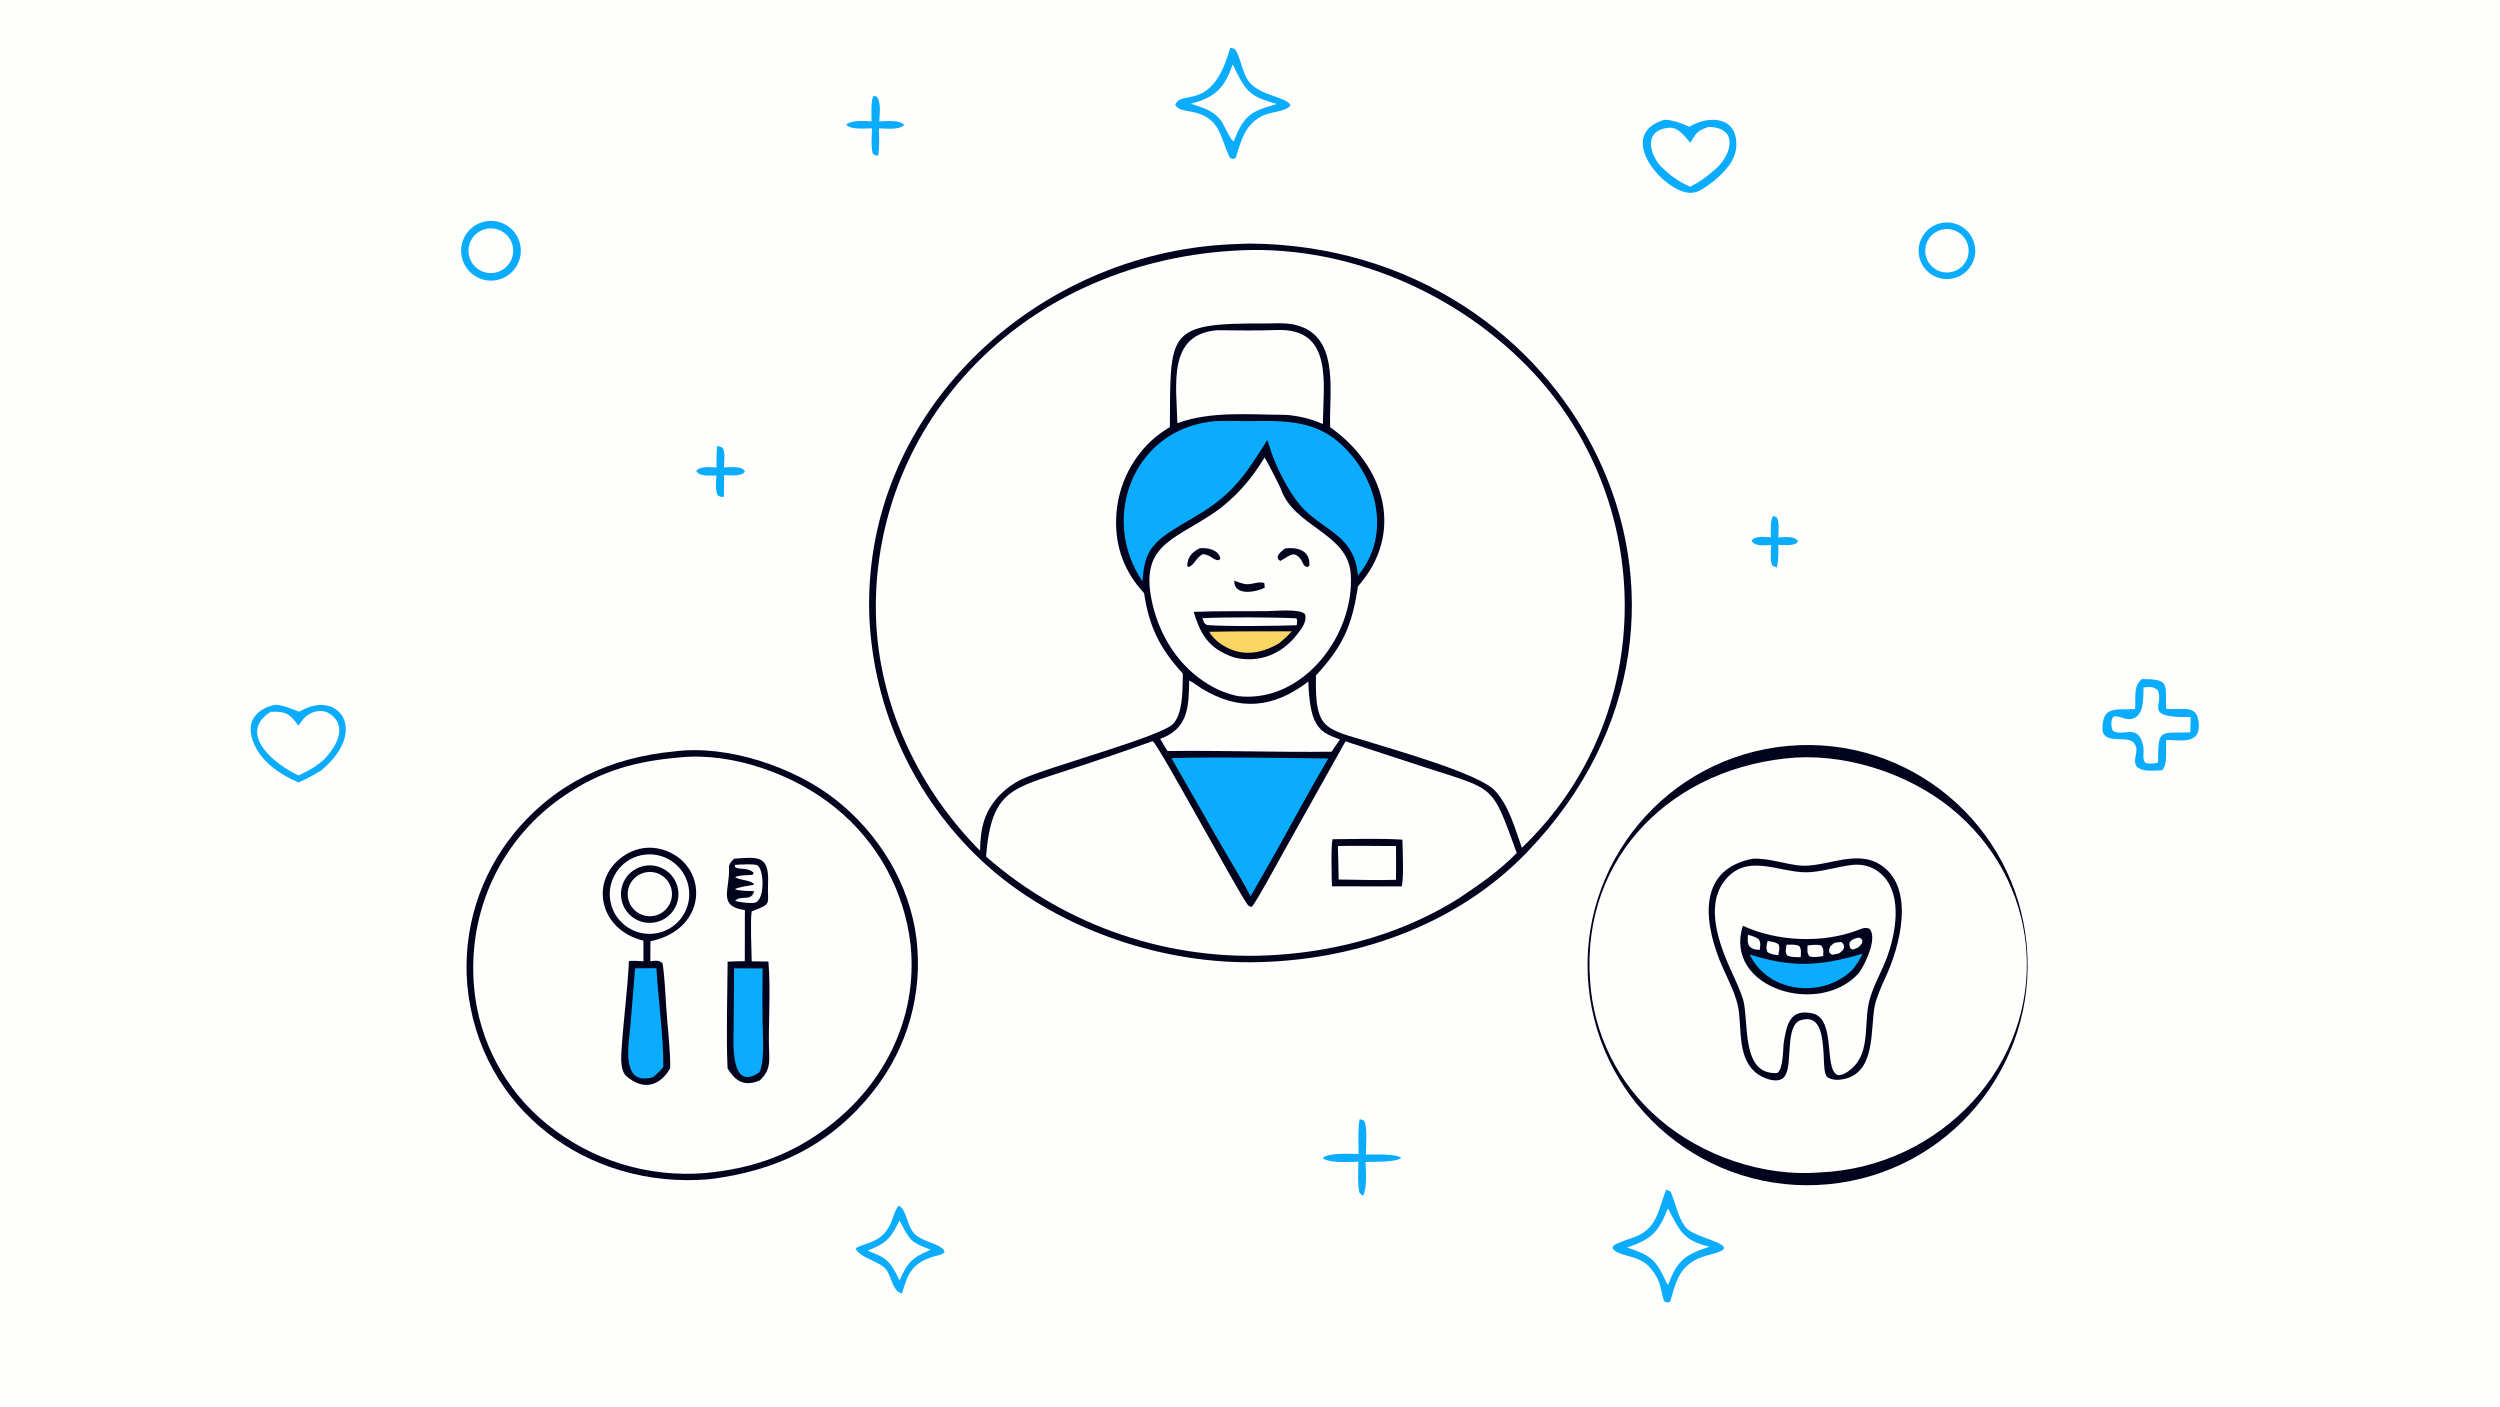 <svg version="1.1" xmlns="http://www.w3.org/2000/svg" style="display: block;" viewBox="0 0 2048 1152" width="1820" height="1024" preserveAspectRatio="none">
<path transform="translate(0,0)" fill="rgb(254,254,253)" d="M 0 0 L 2048 0 L 2048 1152 L 0 1152 L 0 0 z"/>
<path transform="translate(0,0)" fill="rgb(2,4,29)" d="M 1023.2 199.471 C 1289.07 200.88 1443 498.231 1251.06 697.864 C 1192.71 758.553 1108 787.532 1024.77 788.087 C 946.83 788.649 861.805 758.649 804.5 705.204 C 748.567 653.008 715.39 580.92 712.124 504.485 C 706.65 344.329 837.283 216.599 991.388 201.299 C 1002.16 200.23 1012.41 199.795 1023.2 199.471 z"/>
<path transform="translate(0,0)" fill="rgb(254,254,253)" d="M 1009.15 205.419 C 1097.37 199.11 1188.06 236.25 1250.08 298.932 C 1358.02 408.014 1359.01 586.946 1246.7 694.361 C 1241.08 678.683 1236.35 660.257 1224.83 647.697 C 1211.55 633.214 1139.78 613.537 1117.29 606.296 C 1107.59 603.175 1092.85 600.277 1085.59 592.926 C 1076.96 584.187 1078.05 564.637 1078.02 553.224 C 1100.33 529.021 1107.6 512.356 1112.43 480.226 C 1151.29 436.228 1134.12 381.127 1089.66 349.899 C 1088.65 323.339 1096.91 281.489 1068.36 268.514 C 1058.3 263.938 1048.5 264.741 1037.75 264.919 C 955.312 264.542 958.837 270.793 958.351 349.733 C 953.39 352.693 947.38 357.029 943.143 360.944 C 925.443 377.544 915.083 400.51 914.352 424.765 C 913.493 448.069 921.339 468.724 937.221 485.752 C 941.342 513.372 950.205 531.13 968.934 551.619 C 968.969 553.482 968.961 555.345 968.91 557.208 C 968.647 567.944 968.554 583.799 961.444 592.452 C 952.881 602.873 858.301 628.088 837.155 638.155 C 831.051 641.023 825.459 644.872 820.599 649.548 C 806.319 663.411 803.13 677.859 802.868 696.796 C 754.131 647.576 722.388 582.462 717.933 513.002 C 713.697 438.038 739.46 364.468 789.538 308.524 C 845.38 245.347 925.706 210.584 1009.15 205.419 z"/>
<path transform="translate(0,0)" fill="rgb(254,254,253)" d="M 944.27 607.004 C 948.876 609.523 1012.31 727.272 1021.63 740.336 C 1022.97 742.218 1023.3 742.363 1025.57 742.691 C 1030.23 736.775 1045.84 707.913 1050.39 699.788 L 1102.22 607.175 L 1167.33 628.44 C 1225.33 647.242 1221.84 641.656 1242.52 698.586 C 1227 714.237 1213.26 723.404 1195.19 735.666 C 1150.59 763.76 1098.53 778.571 1046.12 782.05 C 959.123 787.993 873.341 759.007 807.775 701.511 C 812.056 647.03 828.793 645.965 875.796 630.377 C 898.739 622.938 921.567 615.146 944.27 607.004 z"/>
<path transform="translate(0,0)" fill="rgb(2,4,29)" d="M 1091.6 687.313 C 1108.68 687.182 1132.27 686.5 1148.84 687.681 C 1149.12 696.33 1150.01 718.634 1148.39 725.959 L 1091.11 725.916 C 1090.95 718.202 1090.18 693.24 1091.6 687.313 z"/>
<path transform="translate(0,0)" fill="rgb(254,254,253)" d="M 1095.98 692.876 C 1111.45 692.576 1128.03 692.9 1143.6 692.916 C 1143.78 701.964 1143.62 711.454 1143.61 720.54 C 1129.39 721.104 1111.12 720.444 1096.6 720.321 C 1096.57 711.313 1096.2 701.914 1095.98 692.876 z"/>
<path transform="translate(0,0)" fill="rgb(254,254,253)" d="M 1035.93 374.654 C 1036.57 375.11 1048.51 398.218 1049.11 400.015 C 1059.74 431.73 1104.2 436.409 1106.52 469.959 C 1109.98 519.887 1067.36 576.232 1014.23 570.144 C 1005.74 568.376 997.609 565.169 990.2 560.662 C 966.602 546.591 950.994 522.633 944.522 496.387 C 932.373 447.119 959.867 443.141 993.124 420.916 C 1010.85 409.07 1025.05 392.89 1035.93 374.654 z"/>
<path transform="translate(0,0)" fill="rgb(2,4,29)" d="M 1038.21 500.523 C 1045.44 500.384 1064.55 498.397 1069.07 502.957 C 1070.85 509.283 1066.29 514.819 1062.58 519.612 C 1050.05 535.794 1031.78 543.137 1011.7 538.654 C 1007.91 537.493 1004.25 535.934 1000.78 534.001 C 987.192 526.532 982.044 515.055 977.897 501.124 C 996.763 500.325 1019.11 500.71 1038.21 500.523 z"/>
<path transform="translate(0,0)" fill="rgb(251,214,100)" d="M 990.688 517.422 C 1012.65 516.914 1036.17 517.162 1058.23 517.051 C 1054.38 521.324 1052.28 523.177 1047.83 526.872 C 1031.9 536.032 1015.73 538.327 999.457 526.947 C 996.45 524.843 992.215 520.799 990.688 517.422 z"/>
<path transform="translate(0,0)" fill="rgb(254,254,253)" d="M 985 506.294 C 1003.2 505.348 1043.66 505.463 1061.92 506.407 C 1063.13 508.064 1062.5 509.543 1062.29 512.084 C 1044.84 512.636 1005.16 513.245 988.681 511.906 C 985.805 510.009 986.518 510.07 985 506.294 z"/>
<path transform="translate(0,0)" fill="rgb(2,4,29)" d="M 1052.75 449.157 C 1061.56 448.038 1073.17 449.949 1072.69 462.666 C 1072.66 463.617 1071.83 463.803 1070.91 464.482 C 1067.58 463.098 1068.49 463.295 1066.37 459.399 C 1065.26 456.867 1063.05 455.022 1060.5 454.071 C 1056.84 453.765 1052.8 457.285 1048.89 459.392 C 1046.67 457.884 1047.34 458.765 1046.58 455.964 C 1047.75 452.777 1050.06 451.382 1052.75 449.157 z"/>
<path transform="translate(0,0)" fill="rgb(2,4,29)" d="M 982.859 448.984 C 989.452 448.569 997.749 449.907 999.813 457.355 L 998.57 458.777 C 993.345 458.949 992.601 454.481 985.216 453.804 C 979.302 457.351 978.465 462.756 973.668 464.394 L 972.558 463.471 C 972.845 455.902 976.574 452.256 982.859 448.984 z"/>
<path transform="translate(0,0)" fill="rgb(2,4,29)" d="M 1011.14 475.625 C 1013.79 476.565 1017.83 478.102 1020.56 478.413 C 1025.58 478.986 1031.65 475.708 1035.74 477.596 L 1036.06 481.368 C 1028.67 485.065 1010.6 488.416 1011.14 475.625 z"/>
<path transform="translate(0,0)" fill="rgb(11,172,252)" d="M 991.469 345.346 C 998.66 344.193 1013.92 344.973 1021.49 344.855 C 1047.94 344.67 1074.17 343.229 1095.82 361.446 C 1127.64 388.228 1141.01 437.226 1112.43 471.437 C 1109.7 439.741 1087.55 435.958 1068.69 417.604 C 1058.18 407.37 1048.44 388.202 1042.96 374.62 L 1038.2 360.441 C 1020.6 388.031 1010.84 403.999 981.491 421.626 C 972.84 426.821 959.119 434.375 951.521 440.613 C 938.842 451.023 937.107 461.097 935.895 476.146 C 901.157 424.877 927.824 353.545 991.469 345.346 z"/>
<path transform="translate(0,0)" fill="rgb(254,254,253)" d="M 997.462 270.45 C 1013.02 270.67 1030.57 270.827 1046.07 270.285 C 1092.36 268.664 1084.05 313.906 1083.68 347.257 C 1074.15 343.082 1063.98 340.555 1053.61 339.784 C 1023.93 339.629 991.738 336.44 964.485 346.625 C 963.937 316.055 955.788 273.466 997.462 270.45 z"/>
<path transform="translate(0,0)" fill="rgb(11,172,252)" d="M 959.646 620.852 C 1000.04 619.859 1047.46 620.7 1088.13 621.198 C 1074.68 643.812 1060.96 669.433 1048.08 692.556 C 1040.31 706.43 1032.45 720.25 1024.49 734.016 C 1017.5 720.567 1008.72 706.58 1001.05 693.288 L 959.646 620.852 z"/>
<path transform="translate(0,0)" fill="rgb(254,254,253)" d="M 974.173 557.317 C 977.26 558.829 981.401 562.037 984.503 563.931 C 1015.58 582.894 1043.45 579.798 1071.78 558.222 C 1071.94 566.78 1073.23 582.129 1076.73 589.594 C 1081.6 599.977 1088 601.909 1097.65 605.633 L 1090.82 615.638 C 1046.38 616.248 1001 614.465 956.427 615.108 C 954.426 612.056 952.322 608.283 950.439 605.089 C 973.516 596.939 973.851 578.686 974.173 557.317 z"/>
<path transform="translate(0,0)" fill="rgb(2,4,29)" d="M 552.386 615.399 C 595.828 609.713 650.596 628.141 684.534 654.876 C 720.024 682.833 745.118 723.747 750.772 768.801 C 756.132 813.103 743.654 857.719 716.088 892.813 C 681.123 937.529 636.739 958.918 581.237 965.76 C 481.712 974.564 392.445 908.587 382.833 807.079 C 378.868 761.815 392.838 716.804 421.734 681.738 C 455.489 640.963 500.305 620.357 552.386 615.399 z"/>
<path transform="translate(0,0)" fill="rgb(254,254,253)" d="M 555.975 620.419 L 557.108 620.294 C 599.804 615.992 650.532 634.121 683.682 661.025 C 718.528 688.874 740.912 729.401 745.93 773.726 C 752.313 835.373 722.598 892.083 672.562 927.144 C 643.44 947.551 614.145 957.07 579.032 960.591 L 577.991 960.694 C 530.895 964.696 484.094 950.182 447.527 920.234 C 413.665 892.554 392.353 852.422 388.385 808.867 C 382.718 745.96 410.618 686.435 463.015 651.155 C 492.589 631.242 520.97 623.433 555.975 620.419 z"/>
<path transform="translate(0,0)" fill="rgb(2,4,29)" d="M 527.102 770.364 C 489.184 761.383 482.075 717.486 513.76 699.216 C 522.426 694.219 532.745 692.942 542.368 695.676 C 580.49 706.757 581.75 760.703 532.832 770.918 L 532.738 787.251 C 536.758 786.849 539.567 786.008 542.711 788.845 C 544.191 796.404 545.264 815.815 545.751 824.33 C 546.616 839.443 549.365 860.334 549.008 874.981 C 540.598 889.425 527.248 893.571 513.203 881.432 C 508.286 877.182 508.714 866.908 509.105 860.688 C 510.648 836.175 514.017 811.595 515.256 787.042 C 519.677 786.793 522.69 787.002 527.116 787.295 L 527.102 770.364 z"/>
<path transform="translate(0,0)" fill="rgb(254,254,253)" d="M 525.468 700.394 C 543.114 696.738 560.374 708.107 563.981 725.763 C 567.588 743.419 556.17 760.648 538.505 764.205 C 520.909 767.749 503.763 756.386 500.17 738.8 C 496.578 721.214 507.892 704.037 525.468 700.394 z"/>
<path transform="translate(0,0)" fill="rgb(2,4,29)" d="M 527.333 709.259 C 539.973 706.565 552.422 714.564 555.225 727.18 C 558.028 739.797 550.137 752.314 537.546 755.227 C 524.799 758.175 512.093 750.166 509.255 737.394 C 506.417 724.622 514.537 711.986 527.333 709.259 z"/>
<path transform="translate(0,0)" fill="rgb(254,254,253)" d="M 529.907 714.296 C 539.69 712.972 548.735 719.716 550.259 729.47 C 551.783 739.224 545.225 748.406 535.505 750.129 C 529.037 751.276 522.455 748.836 518.297 743.751 C 514.139 738.666 513.055 731.73 515.464 725.619 C 517.873 719.508 523.398 715.176 529.907 714.296 z"/>
<path transform="translate(0,0)" fill="rgb(11,172,252)" d="M 520.305 793 L 537.724 792.971 C 539.143 817.723 543.64 850.003 543.394 873.802 C 540.646 877.368 538.521 879.138 535.157 882.148 C 508.172 890.057 515.118 855.47 516.318 841.15 L 520.305 793 z"/>
<path transform="translate(0,0)" fill="rgb(2,4,29)" d="M 601.459 703.262 C 619.841 702.047 630.291 699.676 629.206 723.244 C 628.371 741.398 633.274 739.728 615.76 746.434 C 614.579 753.309 615.616 779.032 615.807 787.297 L 629.479 787.504 C 631.637 811.634 629.049 840.127 630.15 864.61 C 630.535 873.168 628.767 879.017 622.421 884.845 C 610.067 890.109 602.551 885.841 596.016 875.019 C 594.81 848.501 595.888 814.485 596.076 787.61 C 600.395 787.266 605.727 787.29 610.134 787.189 L 610.197 745.399 C 587.412 742.171 598.155 728.445 597.194 710.48 C 597.026 707.342 599.429 705.283 601.459 703.262 z"/>
<path transform="translate(0,0)" fill="rgb(11,172,252)" d="M 601.343 793.081 L 624.753 793.107 C 624.506 807.805 624.483 822.505 624.684 837.202 C 624.845 847.818 626.617 869.251 622.098 878.2 C 597.764 895.012 600.949 852.691 601.014 841.389 L 601.343 793.081 z"/>
<path transform="translate(0,0)" fill="rgb(254,254,253)" d="M 601.818 708.337 C 605.794 708.052 618.399 707.356 620.489 708.724 C 625.988 712.323 626.65 736.543 618.806 739.189 C 615.635 740.258 604.853 738.796 602.201 737.761 C 607.214 732.555 615.349 738.985 617.759 729.877 C 614.22 729.684 604.565 729.73 602.099 728.154 C 605.327 726.447 613.269 725.372 617.208 724.674 L 617.571 723.79 C 613.703 720.583 607.41 721.221 602.124 718.48 C 604.608 716.697 612.877 716.788 616.472 716.559 L 617.463 714.708 C 612.105 710.251 607.099 712.456 602.511 710.509 L 601.818 708.337 z"/>
<path transform="translate(0,0)" fill="rgb(2,4,29)" d="M 1464.95 610.885 C 1563.86 602.172 1651.18 675.077 1660.27 773.946 C 1669.36 872.815 1596.79 960.417 1497.95 969.879 C 1398.59 979.392 1310.41 906.344 1301.27 806.944 C 1292.14 707.544 1365.52 619.645 1464.95 610.885 z"/>
<path transform="translate(0,0)" fill="rgb(254,254,253)" d="M 1471.27 620.425 C 1517.83 617.861 1569.62 636.047 1604.4 667.094 C 1674.13 729.341 1679.45 832.425 1616.36 901.827 C 1584.04 937.115 1539.02 958.112 1491.22 960.194 L 1490.21 960.277 C 1444.38 963.848 1393.99 946.576 1359.25 916.536 C 1325.71 887.831 1305.25 846.747 1302.56 802.683 C 1295.33 700.043 1371.91 627.171 1471.27 620.425 z"/>
<path transform="translate(0,0)" fill="rgb(2,4,29)" d="M 1435.86 703.281 C 1450.17 702.651 1464.42 708.604 1477.16 709.042 C 1497.95 709.362 1522.14 695.309 1541.66 709.043 C 1569.03 728.292 1556.25 775.622 1544.46 800.785 C 1541.63 806.816 1536.92 817.825 1535.78 823.8 C 1532.03 843.541 1536.84 878.274 1510.45 883.784 C 1505.86 884.732 1500.58 884.849 1496.54 881.87 C 1494.46 878.503 1494.5 874.001 1494.19 869.963 C 1494.12 865.082 1493.82 860.207 1493.27 855.356 C 1492.12 844.538 1489.34 831.097 1475.11 835.554 C 1462.44 839.519 1468.35 870.341 1462.81 880.111 C 1458.93 888.754 1445.67 883.65 1440.21 879.898 C 1423.28 868.139 1426.89 844.122 1424.2 826.489 C 1422.61 815.995 1416.09 803.196 1411.74 793.521 C 1396.66 759.947 1387.81 712.518 1435.86 703.281 z"/>
<path transform="translate(0,0)" fill="rgb(254,254,253)" d="M 1517.07 708.377 C 1527.42 707.213 1536.82 710.533 1543.72 718.491 C 1558.1 735.064 1552.96 763.994 1546.21 782.975 C 1542.09 794.523 1535.75 805.01 1532.17 816.747 C 1525.93 835.363 1533.44 861.118 1516.7 875.347 C 1513.54 878.031 1509.58 880.9 1505.34 880.49 C 1493.74 875.537 1504.52 834.232 1484.6 829.921 C 1465.57 825.805 1463.47 840.302 1461.13 854.772 C 1460.58 860.925 1460.76 875.341 1455.98 878.801 C 1425.85 880.746 1433.03 836.988 1427.96 818.602 C 1425.32 810.264 1421.39 802.164 1417.78 794.196 C 1408.38 773.427 1396.94 742.296 1412.42 721.836 C 1430.26 698.254 1456.01 714.149 1479.08 714.416 C 1490.36 714.546 1505.12 709.89 1517.07 708.377 z"/>
<path transform="translate(0,0)" fill="rgb(2,4,29)" d="M 1427.72 758.23 C 1456.23 771.225 1493.13 772.851 1522.46 761.602 C 1526.35 760.11 1527.75 759.307 1531.57 760.695 C 1538.25 768.537 1527.97 789.588 1522.95 796.719 C 1490.76 833.325 1411.65 809.418 1427.72 758.23 z"/>
<path transform="translate(0,0)" fill="rgb(11,172,252)" d="M 1433.32 781.715 C 1468.28 792.749 1491.11 791.311 1525.87 781.103 C 1523 786.853 1521.6 788.844 1517.76 793.97 C 1493.74 818.01 1448.73 813.771 1433.32 781.715 z"/>
<path transform="translate(0,0)" fill="rgb(254,254,253)" d="M 1480.74 774.323 C 1484.45 773.995 1488.81 773.217 1492.15 774.498 C 1494.33 778.016 1493.56 778.181 1493.55 783.042 C 1489.92 783.479 1485.17 784.529 1482.06 783.083 C 1480.02 779.439 1480.75 779.099 1480.74 774.323 z"/>
<path transform="translate(0,0)" fill="rgb(254,254,253)" d="M 1463.5 773.735 C 1467.17 773.709 1470.81 773.252 1473.96 774.845 C 1475.87 777.567 1475.26 780.436 1475.12 783.951 C 1471.34 783.85 1467.17 784.151 1463.98 782.441 C 1462.15 778.933 1463.01 778.448 1463.5 773.735 z"/>
<path transform="translate(0,0)" fill="rgb(254,254,253)" d="M 1447.96 770.677 C 1451.25 771.255 1454.46 771.402 1456.95 773.421 C 1458.29 776.206 1457.31 779.131 1456.76 782.368 C 1453.38 781.795 1450.56 781.692 1447.88 779.683 C 1446.39 775.822 1447.22 775.403 1447.96 770.677 z"/>
<path transform="translate(0,0)" fill="rgb(254,254,253)" d="M 1508.27 771.431 C 1508.75 771.646 1509.78 772.9 1510.22 773.378 C 1510.88 776.246 1510.87 775.071 1509.98 777.904 C 1505.83 781.752 1507.22 780.627 1501.22 781.93 C 1500.27 781.703 1499.83 781.23 1498.94 780.621 C 1497.88 777.72 1498.17 778.703 1499.4 775.048 C 1503.57 771.292 1501.97 772.376 1508.27 771.431 z"/>
<path transform="translate(0,0)" fill="rgb(254,254,253)" d="M 1431.93 765.564 C 1435.21 766.575 1437.87 767.195 1440.72 769.19 C 1442.6 772.063 1441.94 774.389 1441.63 777.947 C 1438.39 777.884 1435.74 777.438 1433.3 775.293 C 1431.17 772.121 1431.73 769.42 1431.93 765.564 z"/>
<path transform="translate(0,0)" fill="rgb(254,254,253)" d="M 1522.2 767.948 C 1524.42 768.256 1523.7 768.125 1525.66 769.868 L 1525.4 772.34 C 1521.98 776.839 1523.38 775.449 1517.65 777.822 L 1515.98 776.794 C 1512.97 770.742 1517.61 769.193 1522.2 767.948 z"/>
<path transform="translate(0,0)" fill="rgb(11,172,252)" d="M 225.4 577.209 C 232.64 577.15 244.647 583.217 245.417 582.761 C 277.511 563.775 302.54 598.682 262.939 631.12 C 256.209 635.217 251.806 637.474 244.655 640.821 C 228.262 634.027 211.432 622.218 206.32 604.254 C 202.1 589.42 211.488 580.17 225.4 577.209 z"/>
<path transform="translate(0,0)" fill="rgb(254,254,253)" d="M 244.359 594.319 C 245.485 592.743 246.646 591.193 247.844 589.671 C 251.101 585.577 255.805 582.849 261.049 582.379 C 265.224 582.001 269.363 583.413 272.437 586.265 C 284.491 597.314 274.196 612.756 265.667 621.826 C 258.515 628.266 253.064 630.992 244.644 635.09 C 225.701 626.621 193.575 600.888 221.732 582.989 C 233.778 582.373 237.619 584.539 244.359 594.319 z"/>
<path transform="translate(0,0)" fill="rgb(11,172,252)" d="M 1363.34 98.126 C 1371.68 97.791 1383.89 103.893 1384 103.826 C 1399.19 94.341 1423.47 94.761 1422.39 119.626 C 1421.91 130.778 1414.3 139.419 1404.1 148.207 C 1393.85 155.558 1388.2 161.443 1375.15 155.494 C 1353.52 145.638 1327.84 108.76 1363.34 98.126 z"/>
<path transform="translate(0,0)" fill="rgb(254,254,253)" d="M 1399.41 103.994 C 1424.5 104.062 1418.86 126.644 1405.45 138.355 C 1397.64 145.168 1393.77 148.16 1384.55 152.949 C 1377.57 149.697 1375.47 148.482 1369.25 143.956 C 1366.87 142.015 1364.55 140.011 1362.27 137.948 C 1351.81 128.298 1344.98 106.57 1367.31 104.62 C 1374.46 103.996 1380.43 111.582 1384.61 116.964 C 1389.96 108.52 1389.96 107.432 1399.41 103.994 z"/>
<path transform="translate(0,0)" fill="rgb(11,172,252)" d="M 1754.45 556.17 C 1778.07 556.119 1773.76 560.122 1774.47 580.483 C 1787.94 582.045 1801.08 575.492 1801.3 594.449 C 1801.49 609.933 1785.39 605.974 1774.6 606.024 C 1773.9 614.344 1776.18 625.294 1771.2 630.856 C 1765.47 631.099 1757.08 632.159 1751.99 629.13 C 1745.84 625.467 1751.46 616.719 1749.89 611.818 C 1746.52 601.377 1734.21 608.317 1725.16 603.225 C 1723.58 601.593 1722.37 600.164 1722.34 597.697 C 1722.07 577.65 1733.11 581.541 1749.03 580.745 C 1750 571.404 1747.11 562.737 1754.45 556.17 z"/>
<path transform="translate(0,0)" fill="rgb(254,254,253)" d="M 1756.01 562.947 C 1761.67 562.686 1763.4 561.93 1767.51 565.213 C 1773.5 576.971 1754.26 588.034 1794.54 587.281 C 1794.65 591.044 1794.36 595.956 1794.23 599.814 C 1768.92 600.576 1767.95 596.212 1767.89 624.509 C 1764.72 625.439 1760.74 625.781 1757.55 624.806 C 1754.37 621.048 1757.04 616.231 1755.47 609.798 C 1751.15 592.051 1739.02 603.891 1730.82 598.44 C 1729.34 595.165 1728.98 589.796 1731.33 586.894 C 1735.27 585.787 1739.67 589.028 1743.92 589.027 C 1756.83 589.025 1755.75 571.505 1756.01 562.947 z"/>
<path transform="translate(0,0)" fill="rgb(11,172,252)" d="M 1007.75 39.19 L 1011.05 39.823 C 1015.63 43.05 1017.08 59.746 1023.76 67.64 C 1032.82 78.361 1053.17 79.091 1057.27 86.124 C 1053 92.107 1041.03 90.96 1032.9 95.518 C 1019.22 103.18 1016.73 115.585 1012.22 129.515 C 1009.33 130.278 1010.54 130.294 1007.61 129.356 C 999.104 112.671 1000.62 95.979 975.538 91.396 C 971.046 90.575 964.48 90.012 962.791 85.694 C 968.169 72.768 993.013 92.453 1007.75 39.19 z"/>
<path transform="translate(0,0)" fill="rgb(254,254,253)" d="M 1009.71 52.817 C 1010.48 53.642 1012.46 58.179 1013.15 59.558 C 1022.08 77.434 1027.2 79.666 1046.04 85.208 C 1024.53 91.07 1019.03 94.541 1010.72 115.582 C 1008.38 115.949 1002.73 101.931 1000.05 98.456 C 993.68 90.206 984.886 88.106 975.5 84.915 C 995.28 79.99 1003.55 71.773 1009.71 52.817 z"/>
<path transform="translate(0,0)" fill="rgb(11,172,252)" d="M 1364.91 974.282 C 1365.85 974.537 1368.42 975.64 1368.69 976.246 C 1372.76 985.387 1374.33 996.22 1380.29 1004.4 C 1386.28 1012.62 1408.49 1015.72 1412.34 1021.49 L 1411.81 1023.4 C 1406.9 1027.08 1395.76 1027.83 1388.27 1032.16 C 1374.51 1040.1 1372.44 1051.94 1368.17 1066.22 L 1365.97 1066.74 C 1364.67 1066.36 1363.17 1066.13 1362.76 1064.56 C 1359.45 1052.12 1360.45 1048.97 1352.19 1038.76 C 1342.54 1026.82 1326.06 1030.05 1320.94 1022.24 L 1321.61 1020.34 C 1324.87 1017.53 1336 1014.52 1340.96 1012.36 C 1357.88 1005.01 1358.7 989.922 1364.91 974.282 z"/>
<path transform="translate(0,0)" fill="rgb(254,254,253)" d="M 1366.42 989.73 C 1376.11 1007.96 1378.73 1016.14 1400.51 1021.03 C 1380.76 1027.39 1373.88 1032.14 1366.55 1052.34 C 1365.39 1051.23 1365.17 1050.52 1364.5 1049.04 C 1356.08 1030.77 1351.56 1028.06 1332.98 1021.68 C 1353.36 1014.71 1357.93 1009.79 1366.42 989.73 z"/>
<path transform="translate(0,0)" fill="rgb(11,172,252)" d="M 736.083 987.432 C 742.307 989.716 742.776 1002.54 748.216 1009.43 C 754.686 1017.63 772.439 1018.46 773.83 1025.44 C 771.646 1027.93 768.379 1028.05 765.238 1029 C 747.057 1034.5 743.775 1042.82 738.916 1059.4 C 730.805 1057.31 730.505 1045.27 725.638 1039.35 C 720.469 1033.06 703.82 1030.03 701.051 1022.59 C 704.66 1018.75 717.148 1018.89 725.083 1009.34 C 731.968 1001.06 730.755 994.717 736.083 987.432 z"/>
<path transform="translate(0,0)" fill="rgb(254,254,253)" d="M 736.769 999.797 C 737.414 1000.48 737.182 1000.14 737.63 1001.02 C 745.901 1017.12 747.162 1017.64 762.494 1023.58 L 761.144 1024.12 C 747.108 1029.85 742.623 1035.15 736.956 1048.65 C 728.856 1032.37 727.055 1030.65 710.735 1024.3 C 726.463 1017.98 729.538 1014.34 736.769 999.797 z"/>
<path transform="translate(0,0)" fill="rgb(11,172,252)" d="M 398.285 181.217 C 411.695 179.039 424.31 188.205 426.383 201.631 C 428.456 215.058 419.191 227.601 405.749 229.568 C 392.455 231.514 380.08 222.374 378.03 209.095 C 375.981 195.817 385.023 183.371 398.285 181.217 z"/>
<path transform="translate(0,0)" fill="rgb(254,254,253)" d="M 400.825 187.103 C 410.874 186.402 419.599 193.955 420.346 204 C 421.092 214.045 413.579 222.805 403.538 223.597 C 393.431 224.395 384.602 216.823 383.851 206.712 C 383.099 196.602 390.712 187.808 400.825 187.103 z"/>
<path transform="translate(0,0)" fill="rgb(11,172,252)" d="M 1591.53 182.43 C 1599.83 181.196 1608.15 184.541 1613.29 191.178 C 1618.43 197.815 1619.58 206.709 1616.31 214.438 C 1613.04 222.167 1605.84 227.526 1597.5 228.452 C 1584.93 229.849 1573.55 220.919 1571.92 208.373 C 1570.3 195.828 1579.02 184.289 1591.53 182.43 z"/>
<path transform="translate(0,0)" fill="rgb(254,254,253)" d="M 1589.48 188.475 C 1598.8 185.466 1608.79 190.567 1611.83 199.88 C 1614.86 209.193 1609.78 219.203 1600.48 222.259 C 1591.14 225.324 1581.09 220.226 1578.04 210.881 C 1575 201.535 1580.12 191.495 1589.48 188.475 z"/>
<path transform="translate(0,0)" fill="rgb(11,172,252)" d="M 1113.86 916.582 C 1115.12 916.974 1117.18 917.34 1117.69 918.27 C 1120.28 922.983 1119.01 940.298 1118.91 945.557 C 1122.29 945.513 1125.67 945.488 1129.04 945.483 C 1133.23 945.482 1145.13 945.62 1147.95 948.436 C 1142.81 952.018 1125.73 951.47 1118.69 951.622 C 1118.83 959.132 1120.1 973.317 1116.52 979.454 L 1113.69 976.862 C 1112.02 971.545 1112.69 957.478 1112.81 951.411 C 1104.92 951.632 1091.12 952.686 1084.14 949.083 L 1083.97 947.819 C 1089.93 944.083 1105.37 945.017 1112.95 945.116 C 1112.89 938.169 1112.28 922.483 1113.86 916.582 z"/>
<path transform="translate(0,0)" fill="rgb(11,172,252)" d="M 715.574 78.432 L 718.265 79.242 C 722.012 83.718 720.566 93.129 720.327 99.397 C 725.685 99.346 737.285 97.815 740.681 102.383 C 736.66 106.61 725.704 105.303 720.097 105.139 C 720.146 111.881 720.633 121.22 719.304 127.604 C 716.279 126.897 716.981 127.482 714.916 125.595 C 713.371 119.813 714.196 111.403 714.337 105.071 C 708.611 105.152 697.168 106.448 693.254 102.204 C 696.928 98.065 708.746 99.175 714.023 99.285 C 713.938 93.761 713.217 82.691 715.574 78.432 z"/>
<path transform="translate(0,0)" fill="rgb(11,172,252)" d="M 587.447 365.288 C 589.917 365.62 590.024 365.615 592.128 366.882 C 594.228 370.845 593.273 377.977 593.093 382.812 C 598.636 382.831 606.971 381.143 610.29 385.977 L 608.834 387.695 C 604.221 390.058 598.479 389.304 593.187 389.134 C 593.215 395.022 593.07 401.055 592.997 406.955 C 590.459 406.987 590.377 406.986 588.152 405.854 C 585.683 402.058 586.673 394.319 586.87 389.46 C 582.16 389.437 572.462 390.531 570.398 385.639 C 573.716 381.468 581.991 382.723 586.989 382.885 C 586.904 376.447 586.851 371.754 587.447 365.288 z"/>
<path transform="translate(0,0)" fill="rgb(11,172,252)" d="M 1452.65 422.419 L 1455.58 423.727 C 1457.75 427.323 1456.9 435.527 1456.76 440.085 C 1462.12 440.091 1469.54 438.577 1472.96 443.119 L 1471.75 444.865 C 1467.72 447.124 1461.66 446.39 1456.86 446.274 C 1456.81 452.541 1457.07 458.786 1455.54 464.844 C 1454.44 464.484 1453.08 463.836 1451.99 463.362 C 1449.79 459.476 1450.74 451.207 1450.96 446.383 C 1445.58 446.434 1437.78 447.92 1434.87 442.878 L 1436.21 441.228 C 1440.3 439.008 1445.92 439.797 1450.71 439.987 C 1450.64 434.528 1449.86 426.838 1452.65 422.419 z"/>
</svg>